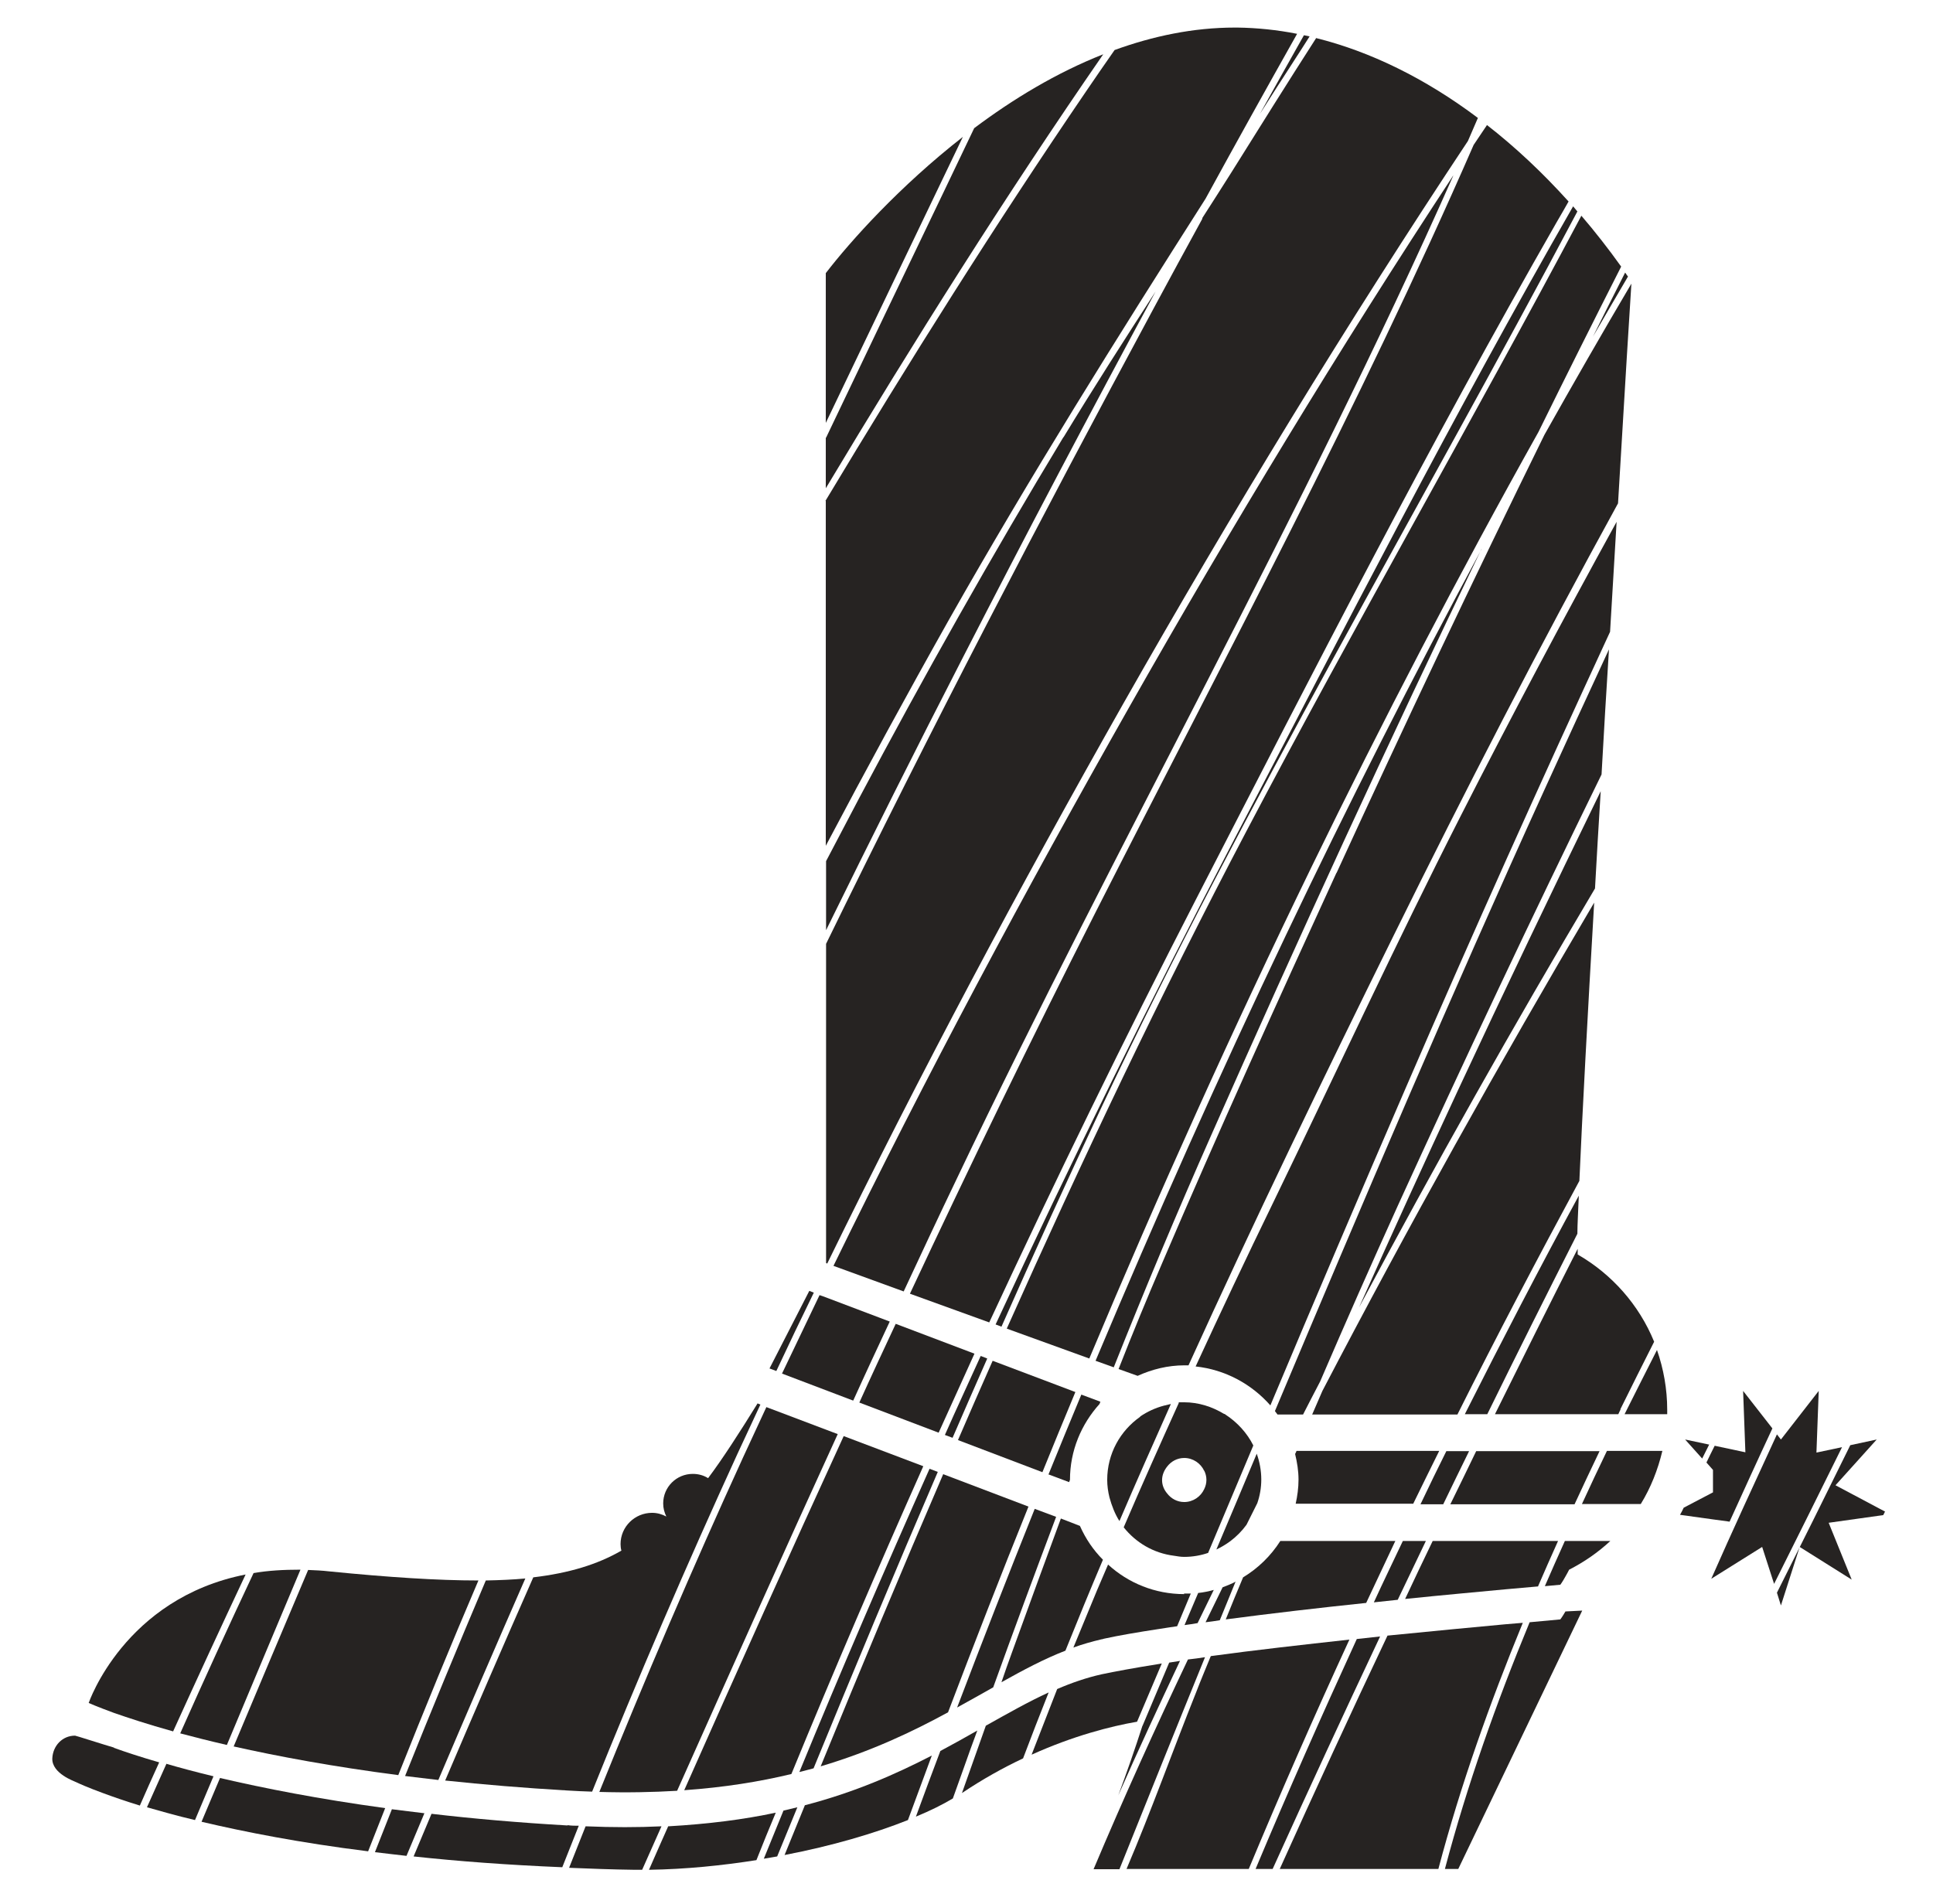 <?xml version="1.0" encoding="UTF-8"?><svg id="a" xmlns="http://www.w3.org/2000/svg" viewBox="0 0 68 67"><defs><style>.b{fill:#262322;}</style></defs><path class="b" d="M14.01,62.46c.91-2.29,1.85-4.58,2.82-6.85-1.43,0-3.14-.11-5.25-.32-.25-.03-.5-.04-.74-.05-.88,2.07-1.75,4.14-2.62,6.21,1.56,.35,3.49,.71,5.8,1.01Z"/><path class="b" d="M7.98,61.4c.86-2.05,1.72-4.11,2.59-6.17-.59,0-1.14,.03-1.65,.12-.88,1.87-1.74,3.75-2.58,5.64,.49,.13,1.04,.27,1.65,.41Z"/><path class="b" d="M6.09,60.92c.84-1.85,1.69-3.69,2.55-5.52-4.27,.84-5.52,4.52-5.52,4.52,0,0,.29,.13,.89,.35,.49,.17,1.18,.4,2.08,.65Z"/><path class="b" d="M15.42,62.63c1.01-2.37,2.03-4.74,3.06-7.09-.43,.04-.89,.06-1.39,.07-.97,2.29-1.92,4.58-2.84,6.88,.38,.05,.77,.09,1.17,.14Z"/><path class="b" d="M37.15,53.37l-.75-.28c-.93,2.32-1.84,4.65-2.73,6.99,.44-.24,.86-.48,1.27-.71,.72-2,1.46-4,2.21-5.99Z"/><path class="b" d="M54.1,55.83c.23-.54,.47-1.07,.71-1.61h-4.41c-.33,.68-.65,1.36-.97,2.04,1.36-.14,2.6-.25,3.54-.34l1.13-.1Z"/><path class="b" d="M42.71,55.94c-.18,.05-.37,.09-.56,.11-.16,.38-.32,.75-.48,1.13,.15-.02,.3-.04,.46-.07,.19-.39,.38-.78,.57-1.17Z"/><path class="b" d="M24.07,62.99c1.41-.1,2.65-.3,3.77-.57,1.49-3.63,3.04-7.24,4.64-10.83l-2.8-1.06c-1.9,4.14-3.76,8.29-5.61,12.46Z"/><path class="b" d="M32.99,51.79l-.29-.11c-1.58,3.54-3.11,7.09-4.58,10.67,.17-.04,.34-.09,.5-.13,1.43-3.49,2.88-6.97,4.37-10.43Z"/><path class="b" d="M38.8,54.88c-.34-.34-.61-.74-.81-1.19l-.67-.26c-.58,1.57-1.15,3.14-1.72,4.71-.13,.35-.25,.7-.37,1.05,.77-.43,1.5-.82,2.25-1.11,.43-1.07,.87-2.14,1.32-3.2Z"/><path class="b" d="M36.18,53.01l-3-1.14c-1.47,3.41-2.9,6.84-4.31,10.28,1.78-.53,3.21-1.21,4.48-1.9,.92-2.42,1.86-4.84,2.83-7.24Z"/><path class="b" d="M43.47,55.65c-.15,.08-.3,.14-.46,.2-.2,.41-.4,.82-.6,1.23,.16-.02,.33-.04,.5-.07,.19-.46,.37-.91,.56-1.37Z"/><path class="b" d="M15.67,62.65c1.32,.14,2.75,.26,4.29,.35,.3,.02,.59,.03,.87,.04,1.61-4,3.32-7.97,5.11-11.88,.27-.58,.54-1.16,.81-1.74l-.1-.04c-.63,1.02-1.23,1.95-1.74,2.63-.16-.1-.34-.15-.54-.15-.57,0-1.04,.46-1.04,1.04,0,.17,.04,.31,.11,.46-.15-.08-.32-.13-.5-.13-.61,0-1.11,.49-1.11,1.1,0,.08,.01,.16,.03,.23-.85,.49-1.84,.79-3.1,.94-1.05,2.38-2.08,4.76-3.1,7.15Z"/><path class="b" d="M41.66,56.09c-1.03,0-1.97-.39-2.68-1.04-.13,.3-.26,.61-.39,.91-.28,.67-.55,1.34-.83,2.01,.33-.12,.65-.21,.99-.29,.03,0,.05-.01,.08-.02,.55-.12,1.2-.23,1.92-.34,.21-.03,.43-.07,.66-.1,.16-.38,.32-.76,.48-1.15-.08,0-.16,0-.24,0Z"/><path class="b" d="M21.08,63.05c.98,.03,1.89,.01,2.74-.04,1.87-4.19,3.74-8.38,5.65-12.55l-2.51-.95c-.27,.59-.55,1.18-.82,1.77-1.78,3.89-3.46,7.82-5.06,11.78Z"/><path class="b" d="M54.35,55.81l.54-.05s.07-.09,.18-.29c.04-.07,.08-.14,.13-.24,.53-.27,1.02-.61,1.45-1.01h-1.6c-.24,.53-.47,1.05-.7,1.58Z"/><path class="b" d="M49.09,54.22h-4.05c-.33,.52-.78,.96-1.31,1.28-.21,.49-.41,.99-.61,1.48,1.59-.21,3.31-.41,4.94-.58,.34-.73,.69-1.46,1.03-2.19Z"/><path class="b" d="M50.15,54.22h-.8c-.34,.72-.69,1.44-1.02,2.16,.28-.03,.56-.06,.84-.09,.33-.69,.66-1.38,.99-2.07Z"/><path class="b" d="M41.79,58.39c-1.16,2.44-2.27,4.89-3.32,7.38h.91c1-2.49,2-4.98,3.01-7.46-.2,.03-.4,.06-.6,.08Z"/><path class="b" d="M42.59,58.28c-.17,.42-.35,.84-.51,1.26-.83,2.07-1.58,4.18-2.45,6.22h4.3c1.13-2.71,2.31-5.4,3.54-8.07-1.63,.18-3.33,.37-4.87,.58Z"/><path class="b" d="M5.85,62.07c-.23,.51-.45,1.01-.68,1.52,.49,.14,1.05,.3,1.69,.45,.22-.51,.43-1.03,.65-1.54-.62-.15-1.18-.3-1.66-.44Z"/><path class="b" d="M34.38,60.89c-.42,.24-.85,.48-1.3,.72-.29,.77-.58,1.54-.86,2.31,.51-.21,.95-.43,1.3-.64,.13-.36,.26-.73,.39-1.09,.15-.43,.31-.87,.47-1.3Z"/><path class="b" d="M27.56,63.71c-.23,.56-.46,1.13-.69,1.69,.16-.03,.32-.05,.47-.08,.24-.58,.47-1.15,.71-1.73-.16,.04-.33,.08-.5,.12Z"/><path class="b" d="M13.79,63.65c-.2,.51-.4,1.01-.6,1.52,.36,.04,.73,.09,1.11,.13,.21-.5,.42-1,.63-1.5-.39-.05-.77-.09-1.14-.14Z"/><path class="b" d="M40.19,60.72c-.26,.81-.56,1.67-.85,2.45,.7-1.59,1.43-3.16,2.17-4.73-.13,.02-.26,.04-.38,.06-.31,.74-.63,1.49-.94,2.23Z"/><path class="b" d="M23.51,64.25c-.23,.51-.45,1.02-.68,1.54,1.3-.02,2.57-.15,3.78-.34,.22-.56,.45-1.12,.68-1.67-1.12,.24-2.37,.4-3.78,.48Z"/><path class="b" d="M4.01,61.49c-.35-.1-1.37-.43-1.37-.42-.45,0-.78,.36-.8,.8-.02,.54,.8,.81,.8,.82,.15,.07,.46,.21,.98,.4,.35,.13,.78,.28,1.3,.44,.22-.51,.45-1.01,.68-1.52-.66-.19-1.2-.37-1.59-.51Z"/><path class="b" d="M34.68,60.72c-.28,.79-.56,1.58-.84,2.37h0c.73-.49,1.45-.89,2.15-1.22,.29-.77,.59-1.54,.9-2.32-.72,.33-1.44,.74-2.21,1.17Z"/><path class="b" d="M28.31,63.53c-.24,.58-.47,1.16-.71,1.74,1.67-.32,3.16-.76,4.34-1.23,.28-.76,.56-1.51,.84-2.27-1.26,.65-2.7,1.29-4.47,1.75Z"/><path class="b" d="M40.87,58.53s-.07,.01-.11,.02h0c-.88,.14-1.52,.26-2,.36-.54,.12-1.06,.3-1.57,.52-.3,.77-.6,1.54-.9,2.31,1.46-.66,2.78-1,3.71-1.16,.29-.68,.58-1.37,.87-2.05Z"/><path class="b" d="M52.97,57.15c-1.09,.1-2.55,.24-4.16,.4-1.29,2.72-2.55,5.46-3.79,8.21h5.58c.78-2.95,1.81-5.84,2.97-8.66l-.6,.05Z"/><path class="b" d="M54.89,56.98l-1.08,.1c-1.17,2.83-2.2,5.73-2.98,8.68h.47l4.36-9.09s-.22,.01-.59,.03c-.11,.19-.18,.28-.18,.28Z"/><path class="b" d="M47.73,57.67c-1.23,2.68-2.42,5.37-3.56,8.09h.6c1.24-2.74,2.5-5.46,3.78-8.18-.27,.03-.54,.06-.82,.09Z"/><path class="b" d="M7.74,62.56c-.22,.51-.43,1.03-.65,1.54,1.53,.36,3.46,.74,5.86,1.04,.2-.51,.4-1.01,.6-1.52-2.34-.32-4.27-.7-5.81-1.06Z"/><path class="b" d="M20.6,64.26c-.19,.49-.39,.97-.58,1.46,.74,.03,1.51,.06,2.31,.07,.09,0,.17,0,.26,0,.23-.51,.45-1.02,.68-1.53-.83,.04-1.72,.04-2.66,0Z"/><path class="b" d="M19.96,64.23c-1.73-.1-3.33-.24-4.78-.41-.21,.5-.42,1-.63,1.5,1.57,.17,3.31,.3,5.23,.38,.19-.49,.39-.97,.58-1.46-.13,0-.26,0-.39-.02Z"/><path class="b" d="M49.71,52.92c.3-.62,.61-1.24,.92-1.87h-5.02s-.03,.08-.05,.11c.07,.29,.12,.59,.12,.9,0,.29-.04,.58-.1,.85h4.13Z"/><path class="b" d="M51.68,51.06h-.8c-.31,.62-.61,1.24-.91,1.87h.8c.3-.62,.6-1.24,.91-1.87Z"/><path class="b" d="M56.28,51.06h-4.35c-.3,.62-.6,1.24-.91,1.87h4.37c.29-.62,.58-1.25,.88-1.87Z"/><path class="b" d="M55.64,52.92h2.08c.35-.57,.6-1.2,.76-1.87h-1.95c-.3,.62-.59,1.24-.88,1.87Z"/><path class="b" d="M66.32,53.19l-1.75-.93,1.45-1.61-.93,.2c-.85,1.73-1.71,3.46-2.58,5.19l.14,.45,.66-2.06,1.83,1.15h0l-.81-2,1.92-.27,.06-.12Z"/><path class="b" d="M63.9,51.1l.08-2.16-1.33,1.71-.14-.18c-.78,1.69-1.56,3.38-2.31,5.08l1.79-1.12,.42,1.3c.8-1.6,1.6-3.21,2.39-4.81l-.9,.19Z"/><path class="b" d="M60.84,53.55c.5-1.1,1-2.2,1.51-3.29l-1.03-1.32,.08,2.16-1.08-.23c-.1,.2-.2,.4-.29,.59l.23,.26v.79l-1.03,.54c-.04,.08-.08,.17-.13,.25l1.15,.16,.59,.08Z"/><path class="b" d="M60.13,50.83l-.85-.18,.6,.67c.08-.16,.16-.32,.24-.48Z"/><path class="b" d="M36.89,51.88l.72,.27s.02-.06,.03-.08c0-1.03,.4-1.96,1.04-2.67l.03-.08-.67-.25c-.39,.94-.78,1.88-1.16,2.82Z"/><path class="b" d="M28.62,45.48l-.15-.06-1.4,2.73,.24,.09c.43-.92,.87-1.84,1.32-2.76Z"/><path class="b" d="M33.02,50.41c.42-.93,.84-1.85,1.26-2.78l-2.77-1.05c-.43,.92-.86,1.84-1.28,2.77l2.79,1.06Z"/><path class="b" d="M33.7,50.67l2.97,1.13c.38-.94,.77-1.88,1.16-2.82l-2.91-1.1c-.41,.93-.82,1.86-1.22,2.79Z"/><path class="b" d="M30.02,49.27c.42-.93,.85-1.85,1.28-2.77l-2.35-.89-.12-.04c-.44,.92-.88,1.84-1.32,2.76l2.5,.95Z"/><path class="b" d="M33.24,50.49l.27,.1c.4-.93,.81-1.86,1.22-2.79l-.23-.09c-.42,.93-.85,1.85-1.26,2.78Z"/><path class="b" d="M40.11,49.85c-.7,.49-1.16,1.3-1.16,2.22,0,.21,.03,.42,.08,.62,.08,.29,.19,.58,.35,.83h0c.59-1.38,1.2-2.75,1.81-4.12-.09,.02-.17,.04-.25,.06-.3,.08-.58,.21-.83,.38Z"/><path class="b" d="M43.29,54.22c.21-.16,.4-.35,.56-.57,.13-.25,.25-.51,.38-.76,.09-.26,.14-.54,.14-.83,0-.32-.06-.63-.16-.91-.47,1.12-.94,2.24-1.42,3.37,.17-.08,.34-.18,.5-.3Z"/><path class="b" d="M41.47,49.36c-.66,1.46-1.31,2.91-1.94,4.38,.43,.54,1.05,.91,1.77,1,.12,.02,.24,.04,.36,.04,.29,0,.58-.05,.84-.14,.53-1.26,1.06-2.52,1.59-3.78-.22-.44-.56-.81-.97-1.08,0,0-.03-.02-.04-.03h-.02c-.41-.25-.89-.41-1.41-.41-.06,0-.13,0-.19,0Zm.89,2.38c.05,.1,.08,.21,.08,.33s-.03,.23-.08,.33c-.12,.26-.39,.45-.7,.45-.25,0-.46-.12-.6-.3-.11-.13-.18-.29-.18-.47s.07-.34,.18-.48c.14-.18,.35-.3,.6-.3,.31,0,.58,.19,.7,.45Z"/><path class="b" d="M57.16,49.76h1.49c0-.05,0-.1,0-.15,0-.74-.13-1.45-.36-2.11-.38,.75-.76,1.5-1.14,2.26Z"/><path class="b" d="M57.27,9.73s-.07-.09-.1-.14c-.38,.75-.76,1.5-1.13,2.25,.41-.71,.82-1.41,1.23-2.11Z"/><path class="b" d="M45.5,2.17c.19-.29,.38-.59,.57-.89-.06-.01-.13-.03-.2-.04-.52,.92-1.04,1.85-1.55,2.77,.39-.61,.78-1.23,1.18-1.84Z"/><path class="b" d="M56.31,27.84c-1.7,3.49-3.38,7-5.02,10.52-1.18,2.54-2.34,5.08-3.48,7.64,2.65-4.97,5.42-9.89,8.3-14.74,.06-1.12,.13-2.26,.2-3.41Z"/><path class="b" d="M42.3,7.69c-.57,1.04-1.14,2.09-1.7,3.13-3.98,7.39-7.86,14.84-11.54,22.39,0,4.92,0,9.22,0,11.23l.04,.02c3.26-6.68,6.76-13.24,10.42-19.71,3.82-6.73,7.84-13.34,12.12-19.79,.12-.27,.23-.54,.35-.81-1.86-1.4-3.8-2.34-5.69-2.81-1.01,1.57-2,3.16-2.99,4.74-.34,.54-.68,1.07-1.02,1.6Z"/><path class="b" d="M52.12,19.32c-2.41,4.48-4.71,9.02-6.89,13.6-2.35,4.93-4.57,9.92-6.69,14.96l.64,.23c1.09-2.74,2.23-5.46,3.43-8.17,3.06-6.92,6.22-13.81,9.51-20.63Z"/><path class="b" d="M38.54,32.1c-2.25,4.44-4.42,8.91-6.53,13.42l2.79,1.01c2.33-5.02,4.76-10,7.29-14.92,4.11-7.99,8.21-16,12.67-23.79,.14-.24,.28-.48,.42-.73-.92-1.02-1.88-1.92-2.87-2.69-.16,.23-.31,.47-.47,.7-4.01,9.19-8.77,18.08-13.3,27Z"/><path class="b" d="M55.49,43.41c0-.34,.03-.79,.05-1.34-1.38,2.54-2.71,5.11-4.01,7.69h.79c1.04-2.12,2.1-4.24,3.17-6.35Z"/><path class="b" d="M47.01,30.72c-2.09,4.56-4.16,9.12-6.13,13.73-.53,1.23-1.04,2.47-1.53,3.72l.67,.24c.51-.23,1.06-.37,1.65-.37,.05,0,.09,0,.14,0,2.31-5.09,4.75-10.13,7.22-15.13,2.52-5.11,5.14-10.19,7.89-15.2,.24-4.07,.43-7.14,.47-7.73-1.04,1.76-2.06,3.54-3.06,5.32-2.51,5.1-4.94,10.24-7.31,15.41Z"/><path class="b" d="M56.08,31.76c-3.33,5.64-6.53,11.37-9.56,17.18-.12,.27-.24,.55-.36,.83h5.11c1.38-2.76,2.82-5.5,4.29-8.22,.1-2.29,.29-5.86,.52-9.78Z"/><path class="b" d="M35.42,46.75l2.9,1.05c2.44-5.82,5.04-11.58,7.8-17.26,2.52-5.18,5.18-10.3,8-15.34,.96-1.95,1.93-3.89,2.91-5.82-.45-.63-.92-1.23-1.4-1.79-3.85,7.25-7.96,14.38-11.78,21.65-3.02,5.74-5.79,11.59-8.43,17.5Z"/><path class="b" d="M56.87,18.36c-1.88,3.42-3.71,6.86-5.48,10.34-2.29,4.5-4.4,9.07-6.6,13.61-.93,1.91-1.84,3.84-2.73,5.77,1.04,.11,1.97,.62,2.63,1.37,1.57-3.74,3.16-7.47,4.77-11.19,2.32-5.37,4.72-10.71,7.18-16.03,.08-1.34,.16-2.65,.23-3.87Z"/><path class="b" d="M29.05,17.63c0,3.58,0,7.94,0,12.13,1.41-2.67,2.85-5.32,4.33-7.95,2.85-5.04,5.92-9.94,9.03-14.82,1.06-1.94,2.14-3.88,3.22-5.8-.71-.14-1.41-.21-2.1-.22-.03,0-.06,0-.09,0-1.46,0-2.88,.3-4.23,.79-.34,.48-.67,.97-1,1.45-3.21,4.71-6.24,9.53-9.17,14.41Z"/><path class="b" d="M51.12,6.18c-4.01,6.1-7.79,12.34-11.39,18.69-3.66,6.46-7.16,13-10.41,19.67l2.47,.9c.62-1.33,1.24-2.66,1.88-3.99,5.62-11.81,12.14-23.29,17.45-35.26Z"/><path class="b" d="M56.6,22.85c-.76,1.64-1.52,3.29-2.27,4.94-3.29,7.23-6.4,14.54-9.48,21.86,.03,.04,.06,.08,.09,.12h.9c.2-.39,.4-.78,.6-1.16,.89-2.07,1.8-4.13,2.73-6.18,2.32-5.09,4.71-10.15,7.17-15.18,.08-1.47,.17-2.95,.26-4.38Z"/><path class="b" d="M57,49.59c.39-.79,.79-1.59,1.19-2.38-.53-1.3-1.49-2.38-2.69-3.07,0-.03,0-.1,0-.2-.98,1.93-1.95,3.88-2.91,5.82h4.34c.03-.06,.05-.12,.08-.17Z"/><path class="b" d="M37.41,15.38c-2.52,4.17-4.91,8.41-7.19,12.71-.39,.74-.77,1.47-1.16,2.21,0,.82,0,1.63,0,2.43,1.58-3.22,3.18-6.42,4.82-9.61,2.21-4.31,4.47-8.6,6.77-12.86-1.1,1.7-2.19,3.4-3.24,5.13Z"/><path class="b" d="M29.05,15.4c0,.57,0,1.16,0,1.78,3.1-5.17,6.32-10.29,9.76-15.27-1.65,.65-3.18,1.58-4.54,2.6-.36,.76-.73,1.52-1.09,2.28-1.38,2.87-2.75,5.74-4.12,8.61Z"/><path class="b" d="M33.88,4.81c-2.24,1.75-3.96,3.67-4.83,4.8,0,0,0,2.09,0,5.27,1.61-3.36,3.21-6.71,4.82-10.06Z"/><path class="b" d="M35.02,46.6l.21,.08c1.14-2.58,2.31-5.15,3.51-7.7,5.07-10.76,11.18-21.02,16.75-31.54-.05-.06-.1-.12-.15-.18-4.2,7.32-8.05,14.84-11.95,22.33-2.92,5.61-5.71,11.28-8.37,17.02Z"/><path class="b" d="M43.72,.98s-.11,0-.08,0h.08Z"/></svg>